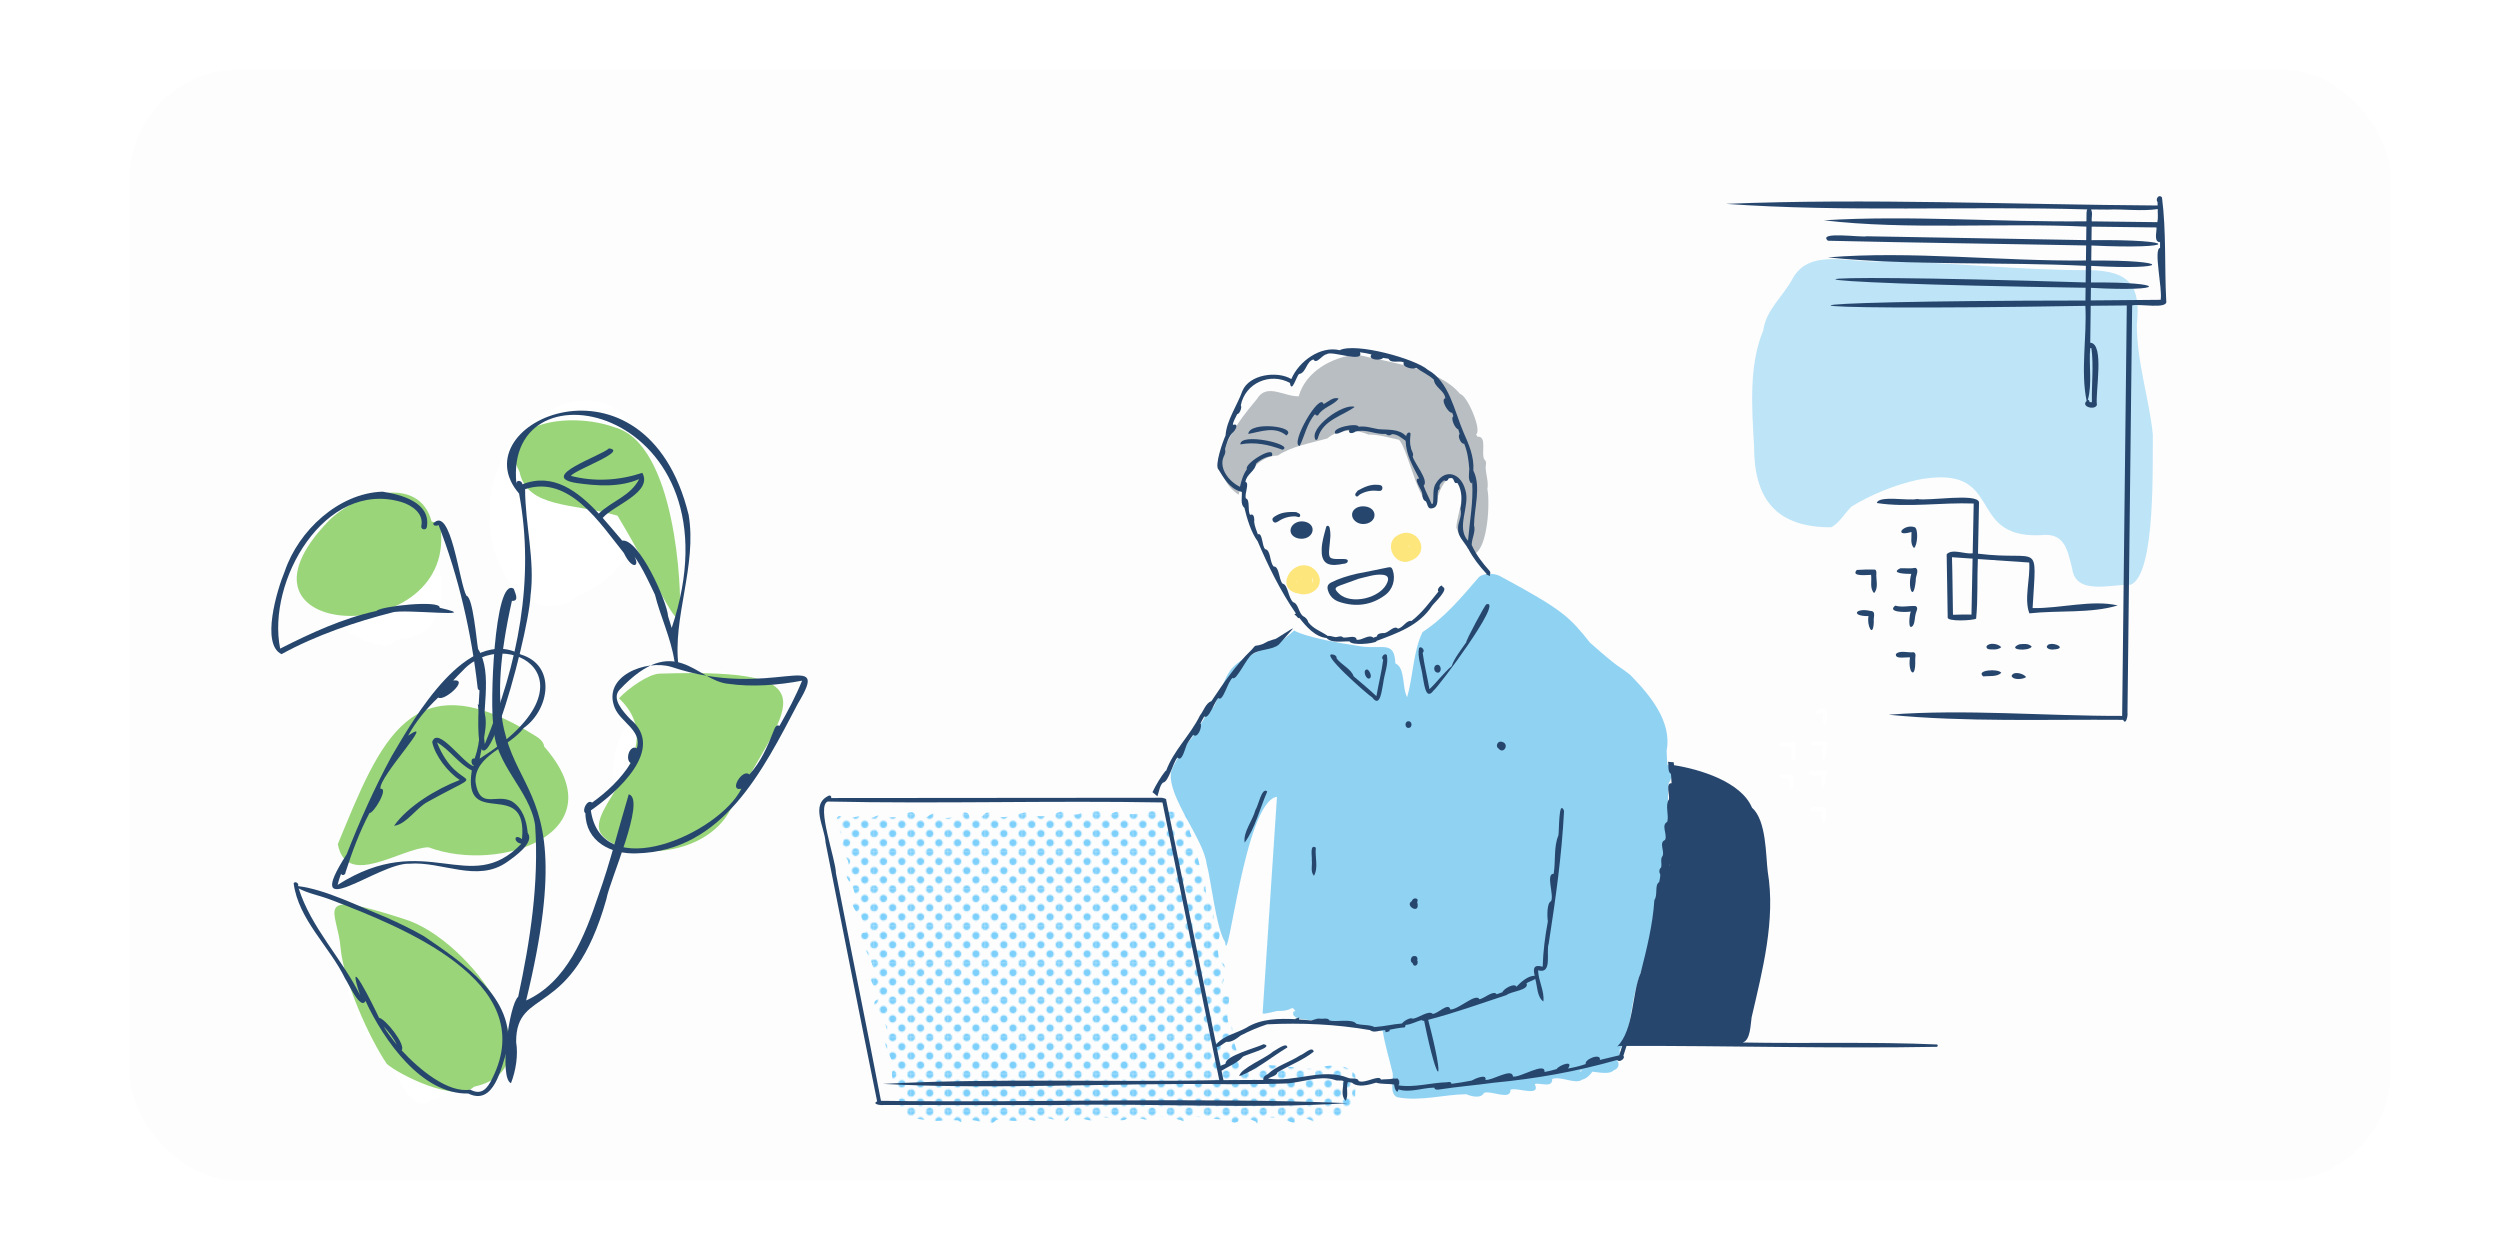 <?xml version="1.0" encoding="UTF-8"?>
<svg xmlns="http://www.w3.org/2000/svg" xmlns:xlink="http://www.w3.org/1999/xlink" viewBox="0 0 900 450">
  <defs>
    <style>
      .cls-1 {
        fill: #fff;
      }

      .cls-2 {
        fill: #26466d;
      }

      .cls-3 {
        fill: none;
      }

      .cls-4 {
        fill: #9ad579;
      }

      .cls-5 {
        fill: url(#_10_dpi_40_3);
      }

      .cls-6 {
        fill: #fde67c;
      }

      .cls-7, .cls-8 {
        fill: #90d2f2;
      }

      .cls-9 {
        fill: #7dd0fc;
      }

      .cls-10 {
        fill: #b9bec2;
      }

      .cls-8 {
        opacity: .59;
      }

      .cls-11 {
        fill: #fdfdfd;
      }
    </style>
    <pattern id="_10_dpi_40_3" data-name="10 dpi 40% 3" x="0" y="0" width="28.8" height="28.8" patternTransform="translate(-1966.41 2227.77) scale(.46)" patternUnits="userSpaceOnUse" viewBox="0 0 28.8 28.8">
      <g>
        <rect class="cls-3" width="28.8" height="28.8"/>
        <g>
          <path class="cls-9" d="M28.8,31.68c1.59,0,2.88-1.29,2.88-2.88s-1.29-2.88-2.88-2.88-2.88,1.29-2.88,2.88,1.29,2.88,2.88,2.88Z"/>
          <path class="cls-9" d="M14.4,31.68c1.59,0,2.88-1.29,2.88-2.88s-1.29-2.88-2.88-2.88-2.88,1.29-2.88,2.88,1.29,2.88,2.88,2.88Z"/>
          <path class="cls-9" d="M28.8,17.28c1.59,0,2.88-1.29,2.88-2.88s-1.29-2.88-2.88-2.88-2.88,1.29-2.88,2.88,1.29,2.88,2.88,2.88Z"/>
          <path class="cls-9" d="M14.4,17.28c1.59,0,2.88-1.29,2.88-2.88s-1.29-2.88-2.88-2.88-2.88,1.29-2.88,2.88,1.29,2.88,2.88,2.88Z"/>
          <path class="cls-9" d="M7.2,24.48c1.59,0,2.88-1.29,2.88-2.88s-1.29-2.88-2.88-2.88-2.88,1.29-2.88,2.88,1.29,2.88,2.88,2.88Z"/>
          <path class="cls-9" d="M21.6,24.48c1.59,0,2.88-1.29,2.88-2.88s-1.29-2.88-2.88-2.88-2.88,1.29-2.88,2.88,1.29,2.88,2.88,2.88Z"/>
          <path class="cls-9" d="M7.2,10.08c1.59,0,2.88-1.29,2.88-2.88s-1.29-2.88-2.88-2.88-2.88,1.29-2.88,2.88,1.29,2.88,2.88,2.88Z"/>
          <path class="cls-9" d="M21.6,10.08c1.59,0,2.88-1.29,2.88-2.88s-1.29-2.88-2.88-2.88-2.88,1.29-2.88,2.88,1.29,2.88,2.88,2.88Z"/>
        </g>
        <g>
          <path class="cls-9" d="M0,31.68c1.59,0,2.88-1.29,2.88-2.88S1.59,25.92,0,25.92s-2.88,1.29-2.88,2.88S-1.59,31.68,0,31.68Z"/>
          <path class="cls-9" d="M0,17.28c1.59,0,2.88-1.29,2.88-2.88S1.59,11.52,0,11.52s-2.88,1.29-2.88,2.88S-1.59,17.28,0,17.28Z"/>
        </g>
        <g>
          <path class="cls-9" d="M28.8,2.88c1.59,0,2.88-1.29,2.88-2.88s-1.29-2.88-2.88-2.88-2.88,1.29-2.88,2.88,1.29,2.88,2.88,2.88Z"/>
          <path class="cls-9" d="M14.4,2.88c1.59,0,2.88-1.29,2.88-2.88s-1.29-2.88-2.88-2.88-2.88,1.29-2.88,2.88,1.29,2.88,2.88,2.88Z"/>
        </g>
        <path class="cls-9" d="M0,2.88c1.59,0,2.88-1.29,2.88-2.88S1.59-2.88,0-2.88-2.88-1.59-2.88,0-1.59,2.88,0,2.88Z"/>
      </g>
    </pattern>
  </defs>
  <g id="_レイヤー_2" data-name="レイヤー 2">
    <rect class="cls-11" x="46.66" y="25.04" width="813.95" height="400" rx="39.36" ry="39.36"/>
  </g>
  <g id="_レイヤー_1" data-name="レイヤー 1">
    <path class="cls-2" d="M488.49,206.52c3.27-.65,7.26-1.4,11.24-2.26,1.06-.23,1.38.14,1.68,1.06,1.05,3.21.06,6.86-2.85,8.98-4.99,3.64-10.54,4.31-16.36,2.4-2.04-.67-3.57-2.08-4.17-4.28-.34-1.24-.04-2.1,1.19-2.73,2.73-1.39,5.6-2.3,9.27-3.17ZM489.29,208.29c-1.9.68-4.31,1.52-6.7,2.42-2.23.84-2.3,1.3-.57,2.98,4.35,4.23,15.32,1.61,17.46-4.14.72-1.92-.33-2.52-1.9-2.65-2.68-.23-5.2.7-8.29,1.4Z"/>
    <path class="cls-2" d="M482.21,203.22c-4.67.74-6.57-.95-6.41-5.54.09-2.57.83-5.01,1.49-7.47.1-.37.15-.9.6-.93.56-.03.76.53.83.97.14.86.27,1.74.23,2.6-.07,1.51-.28,3.01-.41,4.51-.33,3.58.03,3.94,3.72,3.89,1.09-.01,3.02-.18,2.96.69-.09,1.22-1.99.96-3,1.28Z"/>
    <path class="cls-2" d="M490.67,182.27c2.38,0,4.09,1.25,4.16,3.05.07,1.88-1.78,3.36-4.16,3.33-2.15-.03-3.95-1.58-3.93-3.38.02-1.71,1.7-2.99,3.93-3Z"/>
    <path class="cls-2" d="M468.37,193.95c-2.3-.09-3.91-1.43-3.78-3.15.13-1.77,2.05-3.18,4.2-3.11,2.27.08,3.87,1.44,3.75,3.18-.13,1.82-1.96,3.17-4.17,3.08Z"/>
    <path class="cls-1" d="M779.85,108.35c-.66-12.37.04-24.98-1.53-37.24-1.08-1.41-2.49.53-1.6,1.66.02.4.02.81.03,1.21-51.44-.32-104.39-2.67-155.43-.59,42.68,3.06,86.94.74,130.14,2-.08.09-.15.18-.19.29t0,0c-.24,1.3-.07,2.66-.15,3.99-31.38.37-63.53-2.26-94.55-.36h0c30.03,3.56,63.41.82,94.52,2.28-.02,1.62-.04,3.24-.06,4.86-26.33-.46-52.67-.93-79-1.39-1.88.51-17.9-1.89-13.98,1.61,30.97.73,61.97,1.09,92.96,1.7-.02,1.8-.04,3.61-.07,5.41-30.59.33-63.35-3.58-92.93-1.11,6.53.65,13.13,1.08,19.75,1.39-10.65,1.02-26.06-5.03-32.32,6.05-3.36,6.47-9.67,11.29-10.69,18.88-5.24,12.48-4.1,27.92-3.31,41.47-.05,19.22,7.89,29.39,27.73,29.39,2.95-1.44,4.95-5.19,7.35-7.47,7.14-4.37,15.52-7.77,23.75-9.62,32-6.11,16.82,20.93,44.06,19.94,8.87-1.13,9.82,4.88,11.62,11.92,1.03,8.79,11.43,6.44,18.54,5.97-.18,15.71-.37,31.42-.53,47.12-27.7.07-56.53-2.55-83.83-.45.01,0,.03.02.03.03-.01,0-.02.02-.03.02,27.3,2.68,56.54,1.6,84.18,1.82,1.01,2.15,1.78-1.59,1.57-2.59.13-11.36.26-22.73.39-34.1.05-3.98.09-7.95.14-11.93.21,0,.41,0,.61,0,9.17-3.8,7.79-44.04,7.99-54.19-1.38-13.25-5.77-26.01-5.74-39.47.28-2.66.36-5,.21-7.06,3.84.07,10.96,1.12,10.37-1.45ZM750.89,97.25c-19.27-.01-38.47-1.74-57.72-2.7,19.24.42,38.65.2,57.74,1.13,0,.52-.01,1.05-.02,1.57ZM758.76,75.45c5.95-.25,12.24.69,18.03-.19-.05,1.56.2,3.2-.14,4.72-7.87-.11-15.75-.19-23.62-.29-.16-1.38.44-3.07-.27-4.29,2,.02,4,.03,6,.05ZM777.85,107.93c-.32,0-.65,0-.97,0-2.53.02-5.07.05-7.6.07-.24-1.54-.66-2.87-1.24-4.05,7.85-.25,7.41-1.41-1.24-1.96-2.56-3.1-7.04-4.51-13.97-4.71,0-.52.01-1.04.02-1.56,29.38,1.62,29.15-2.16.02-1.92.02-1.81.05-3.62.07-5.42,32.19,1.49,32.01-2.29.02-1.92.02-1.62.04-3.25.06-4.87,7.78.1,15.56.19,23.34.29.14,1.49-1.09,5.28,1.28,5.3.01.68.02,1.37,0,2.06-2.47.42.96,14.8.21,18.69Z"/>
    <path class="cls-1" d="M690.11,179.64c-2.99.75-13.9-1.39-14.46,1.45,10.93,1.73,23.44-.27,34.87.18-.12,5.98-.24,11.95-.36,17.93-2.85.38-7.34-1.81-9.37.33.14,7.53.26,15.1.37,22.64-.5,1.77,9.43,1.19,10.24.54.68-7.03.31-14.34.62-21.46,6.16.41,12.32.86,18.49,1.26.43,5.83-1.94,13.16.06,18.3,10.34-1.16,22.13.1,31.8-2.85-9.22-2.17-20.71,1.15-30.64.95,1.4-24.94,3.06-16.76-19.66-19.59.11-6.19.28-12.37.37-18.56-.82-3.37-18.17-.31-22.33-1.13ZM710.03,205.95c-.11,5.1-.21,10.21-.3,15.31-2.22-.09-4.44,0-6.66.06-.14-6.91-.14-13.82-.36-20.72,2.47.17,4.95.33,7.42.51-.03,1.61-.06,3.22-.1,4.83Z"/>
    <path class="cls-1" d="M656.96,261.13c.99-.72,1.27-5.24.26-5.89-3.09-1.15-6.38,2.92-.96,1.33.07,1.5-.45,3.36.71,4.56Z"/>
    <path class="cls-1" d="M645.96,267.23c-1.65-.07-3.51-.01-5.18.09-1.8,1.99,2.97,1.39,4.04,1.39.25,1.68-.46,3.8.85,5.15,1.34-1.46.51-3.76.64-5.57.02-.33.01-.87-.35-1.07Z"/>
    <path class="cls-1" d="M644.65,278.93c-4.24-.99-5.75,1.51-.55,1.46-.6,2.48,1.29,6.58,1.48,1.62-.22-1.04.78-3.08-.93-3.08Z"/>
    <path class="cls-1" d="M657.4,266.74c-1.38.26-2.86.07-4.29.11-3.17,1.52,1.97,1.61,3.1,1.59-1.15,3.6.62,8.55,1.28,1.76-.16-.99,1.11-2.83-.08-3.46Z"/>
    <path class="cls-1" d="M657.43,277.55c-1.95-.13-3.81.45-5.78-.12-2.44,1.91,2.99,1.93,4.41,1.67-.37.78-.93,5.81.63,3.97.6-1.02.45-2.27.77-3.38.14-.69.86-1.66-.03-2.13Z"/>
    <path class="cls-1" d="M656.86,290.61c-1.54.23-3.92-.67-5.02.52-.31,1.58,2.92.8,3.99.95-.68,4.33,1.69,6.59,1.48.74-.09-.72.45-1.87-.45-2.21Z"/>
    <path class="cls-10" d="M535.45,176.11c.45-2.56-.37-4.85-.61-7.35-.1-1.1.62-2.58-.48-3.34-1.3-2.29,1.15-8.39-2.48-8.23-.19-.26-.37-.54-.47-.85,2.17-1.37-3.18-14.02-5.77-14.51-7.72-9.34-25.73-11.39-37.21-14.2-8.77.83-18.39,6.05-20.89,15.04-5.11.18-11.56-4.93-15.03.95-7.6,9.09-20.19,24.96-6.65,34.48,1.95-6.24,6.91-14,14.12-14.11,5.28-3.44,11.83-4.45,17.86-6.14,3.7-3.38,10.35-3.4,14.72-1.41,3.82-.06,7.3,1.09,11.04,1.87,3.46,3.15,7.84,27.84,13.33,22.84,1.01-3.72,2.43-8.52,6.41-10.04h-.03c6.27,3.72,1.16,13.07.97,18.85,1.18,3.07,3.61,7.93,6.75,9.31,4.53-2.4,5.43-18.26,4.43-23.16Z"/>
    <path class="cls-7" d="M600.46,275.42s-.1,0-.15,0h0s0,0,0,0c-.21-1.66-.24-3.42-.33-5.15,2.04-10.6-6.19-20.29-13.21-27.41-4.75-3.7-3.53-1.92-14.32-11.45,0,0,0,0,0,0,0,0,0,0,0,0-7.42-9.2-9.21-11.51-32.55-24.07-2.09-1.12-6.13-.97-7.52.46-6.15,7.16-12.28,14.51-20.26,19.75-3.35,6.73-3.36,15.87-5.54,23.43,0,0,0,0,0,0,0,0,0,0,0,0-1.89-3.32-.59-10.65-4.26-12.18-.31-8.39-4.55-4.91-12.68-6.14-20.77-3.14-23.72-5.71-23.72-5.71-6.09,5.39-5.19,3.65-14.17,8.14-9.93,4.97-9.34,6.26-14.47,18.74-.74,1.79-4.4,2.74-3.59,4.1.13,1.15-4.52,6.37-4.45,7.52-1.98,1.87-7.15,9.96-7.69,12.65-1.27,8.73,11.75,23.97,12.82,32.83,1.61,5.74,3.43,23.36,6.67,28.21,1,11.04,7.04-50.67,18.67-52.3,0,0-5.17,77.95-5.17,77.95.52.55,4.72-.88,5.47-.85,5.75.16,4.62-2.39,6.32,0,.11.16-.38.09-.57.15,0,0,0,0,0,0,0,0,0,0,0,0-1.85,3.58,7.97,2.98,10.19,3.58,7.31.96,14.5,2.84,21.85,3.45.77,5.21,2.41,10.19,3.58,15.31.3,2.54-1.27,7.21,1.57,8.55,8.3,1.64,16.63-.97,24.95-1.06,1.72.8,5.35,1.66,6.35-.5,0,0,0,0,0,0h0c2.59-.96,9.72,2.93,9.52-1.11,2.28-1.02,11.09,2.81,8.75-2.06,1.94-.61,6.46,1.66,6.27-1.85,3.37-1.06,8.48,2.13,10.81.25,1.55-.32,2.74-1.63,3.67-2.84,0,0,0,0,0,0,0,0,0,0,0,0,1.93.1,6.15,1.26,7.78-.6,1.42-.3,2.17-2.11,1.2-3.24.33-1.23,1.18-2.58.77-3.86,4.1-6.5,3.9-14.79,5.89-22.11,4.19-15.43,11.93-31.35,10.82-47.46.36-2.25,1.13-4.94-.06-7.03.34-2.09,3.63-10.68.78-11.24.03-2.8,0-5.62.31-8.41,1.08-1.34,2.53-6.47-.3-6.47ZM568.85,385.74c-.06,0-.11,0-.17-.02,0,0,0,0,0,0,0,0,0,0,0,0,.06,0,.11,0,.16.01-.01,0-.19-.02-.2-.01.05-.08.11-.17.15-.26.29-.05.59-.09.89-.13,0,0,0,0,0,0,0,0,0,0,0,0-.25.21-.51.42-.83.42Z"/>
    <path class="cls-8" d="M775.01,156.33c-1.38-13.25-5.77-26.01-5.74-39.47,1.49-14.09-2.67-19.36-17.11-19.6-24.67.08-49.23-2.78-73.91-3.27-10.67,1.25-26.44-5.15-32.79,6.1-3.36,6.47-9.67,11.29-10.69,18.88-5.24,12.48-4.1,27.92-3.31,41.47-.05,19.22,7.89,29.39,27.73,29.39,2.95-1.44,4.95-5.19,7.35-7.47,7.14-4.37,15.52-7.77,23.75-9.62,32-6.11,16.82,20.93,44.06,19.94,8.87-1.13,9.82,4.88,11.62,11.92,1.17,9.9,14.22,5.66,21.06,5.9,9.17-3.8,7.79-44.04,7.99-54.19Z"/>
    <path class="cls-6" d="M467.61,213.72c3.27.94,7.1-1.05,7.47-4.02.36-1.83-.67-4.11-3.04-5.56-7.04-3.46-13.62,8.13-4.43,9.58ZM472.67,209.09c0,.28-.06.56-.23.82.14-.75.03-1.54-.29-2.24.29.42.52.92.52,1.42ZM466.59,209.05c.06.13.15.26.24.37-.24.08-.28-.19-.24-.37Z"/>
    <path class="cls-6" d="M502,193.53c-3.09,3.36-.09,9.21,4.4,8.74,10.53-2.38,3.23-15.02-4.4-8.74ZM507.24,196.83s0,0,0,0c0,0,0,0,0,0-.07-.1-.15-.19-.24-.27.07-.02.14-.03.21-.04,0,0,.12,0,.16,0-.02.11-.07.21-.12.31Z"/>
    <path class="cls-5" d="M488.37,389.55c0-.59-.13-1.09-.52-1.42.34-.88-.1-2.03-1.19-2.11-1.03-3.06-10.85-2.84-13.11-1.19-8.88-.15-18.74-2.96-27.23-.23-.15-.74-.35-1.48-.49-2.15-.04-.23-.07-.46-.11-.69.19-3.01-1.74-6.15-2.06-9.28-.05-1.42.29-3.38-1.25-4.1-1.95-3.32,2.43-12-1.82-11.87-.13-.91-.25-1.83-.35-2.75.72-2.06,1.94-7.42-1.33-7.58-.28-2.19-.57-4.4-.6-6.61.7-1.45,1.66-5.3-1.14-5.32-.23-2.04-.34-4.08-.24-6.14,1.19-1.37.59-4.62-1.84-3.48-1.64-2.92-.64-9.45-2.67-10.93-1.24-4.49-1.92-9.2-3.81-13.47-1.04-2.2,0-8.42-3.5-7.79-2.66-.73-5.66.09-8.41-.12-1.62-1.02-4.75-.68-6.16.61-1.56.11-3.13.14-4.69.13-.58-1.83-4.86-.97-5.86.07-1.23.06-2.41.07-3.65.03-.35-3.96-7.77,1.03-10.93-.06-1.18-1.63-5.04-1.2-5.91.57-2.5.22-4.72.22-7.28.06-.03-4.55-7.02,1.99-14.21.05-.33-2.22-3.56-1.6-4.22.08-1.58.43-3.24.56-4.87.48.25-2.94-4.05-2.06-5.1-.27-1.41.3-2.83.45-4.27.4,0,0,.02,0,.03,0-.21-.01-.43-.02-.64-.04-.09-2.65-3.85-1.79-5.02-.37-1.45.27-2.93.44-4.41.49.73-2.02-1.8-2.95-3.32-1.44-1.74,1.26-4.2,1.01-6.27,1.13-.97-3.57-5.3.9-7.86.41-1.22-1.79-4.33-.27-6.13-.22-1.05-.95-2.09-1.03-2.8-.66-4.59-.67.65,6.94.43,9.27-1.08,2.07.57,4.98,1.69,6.78.24,1.13.41,2.07.66,3.35-2.51.99-.56,4.17.8,5.16.49,1.49.91,3.01,1.28,4.53-2.9,1.16.14,6.08,1.76,6.53.82,2.06,1.51,4.18,2.01,6.34-5.41-.6,2.98,10.07,2.62,13.54-4.03.68,2.1,7.61,1.93,10.42-3.58.7-.28,6.07,1.56,7.19.72,1.65,1.35,3.34,1.92,5.04-4.52-.2,2.21,10.37,2.21,13.06-2.76,1.22,1.63,7.69,1.42,10.29.57,2.22.4,6.08,3.07,6.77,4.41.77,9.36,2.07,13.74,1.2,1.61.04,2.95,0,4.65.1,1.07.86,3.08,1.46,3.85-.07,3.02-.5,7.99,2.7,9.89-.09,2.5-.76,8.06,1.65,9.14-.71,2.05-.28,5.89,2.69,6.55-.38,2.59-.29,10.12,3.62,10.59.05,2.73-.74,11.36,3.53,11.38.1,2.43-.43,9.24,2.78,9.69-.3,2.6-.69,10.49,3.69,10.2-.25,3.83.47,7.88.81,11.33,2.6,1.32.46,2.65-1,1.97-2.19,1.72.02,3.44.09,5.16.23,2.54.91,5.41.26,7.99,1.14,1.41,1.12,3.96.87,3.23-1.42,2.12.32,4.27.73,6.2,1.71.95,2.2,4.42.4,2.82-1.62,2.84.13,5.68.35,8.42,1.16,1.59.86,4.44,1.76,3.85-1.17,2.23.12,4.18.73,6.11,1.78,1.88.84,3.62-1.24,2.16-2.64,3.61-.3,10.72,3.25,11.03-2.49,2.24-1.48.88-6.37,1.94-9.25Z"/>
    <path class="cls-2" d="M458.29,378.56c-2.75,2.48-11.61,5.96-12.18,8.86,6.2-2.22,11.76-7.01,17.34-10.34-.13-2.15-4.22,1.07-5.16,1.49Z"/>
    <path class="cls-2" d="M416.65,286.69c.61-1.6.81-3.84,2.01-4.95,2.09-.18,3.55-7.14,5.22-9.04,1.53,1.78,2.6-2.76,3.03-3.74.46-1.63,1.74-3.02,2.67-4.46,1.54,1.66,3.38-3.03,2.6-4.07.41-.87.86-1.72,1.37-2.55,1.56,1.42,3.74-5.5,5.05-6.59,1.69,1.67,3.36-6.08,5.17-7.26,1.17,1.43,5.2-7.56,7.02-8.47,2.44-1.96,7.26-1.46,9.6-3.53,0,0,5.06-5.71,5.07-5.71.06-.55-6.73,4.33-6.67,3.78,0,0-2.31.77-2.31.77,0,0-1.86.96-1.86.96-3.37,1.27-1.97-.37-4.15,2.21-5.59,5.35-10.03,11.9-14.38,18.4-2.01.62-2.8,3.52-4.09,5.1-3.54,7.27-9.43,12.4-12.27,20.1-.03-.08-.05-.15-.08-.23-1.89,2.4-3.42,5.02-4.76,7.77.61.47,1.2.98,1.76,1.5Z"/>
    <path class="cls-2" d="M539.54,269.53c1.79,2.2,4.15-1.91.94-2.53-1.44-.26-2.24,1.78-.94,2.53Z"/>
    <path class="cls-2" d="M510.18,324.74c.83-1.66-1.64-1.71-1.88-.38-2.94,1.65,3.27,5.28,1.88.38Z"/>
    <path class="cls-2" d="M509.19,344.2c-1.24-.3-1.84,2.1-.67,2.48.46,1.97,2.49.62,1.66-1.03.35-.65-.19-1.66-.98-1.45Z"/>
    <path class="cls-2" d="M456.21,284.95c-1.95-1.87-3.25,5.28-4.23,6.58-.99,3.83-4.52,7.99-3.9,11.8,3.78-5.11,5.53-12.46,8.13-18.38Z"/>
    <path class="cls-2" d="M473.71,305.17c-2.31-1.56-1.3,3.28-1.46,4.49.23,1.84-.58,4.12.76,5.62,1.71-2.85.31-6.87.69-10.1Z"/>
    <path class="cls-2" d="M480.26,235.75c-6.54-1.98,12.45,14.68,13.76,15.33,2.97,4.09,3.46-3.17,3.94-5.17.38-3.29,1.97-6.81,1.31-10.08-.88-1.03-2.39,1-1.32,1.65-.55,4.37-1.7,8.78-2.44,13.14-2.58-2.41-5.41-4.79-8.23-7.17-.78-2.62-4.5-4.14-6.15-6.51.21-.57-.39-1.02-.87-1.2Z"/>
    <path class="cls-2" d="M535.09,217.54c6.54-1.98-17.7,30.39-19,31.03-2.97,4.09-3.46-3.17-3.94-5.17-.38-3.29-1.97-6.81-1.31-10.08.88-1.03,2.39,1,1.32,1.65.55,4.37,1.7,8.78,2.44,13.14,2.58-2.41,5.2-5.95,8.02-8.32.78-2.62,3.58-6.19,5.23-8.56-.21-.57,6.76-13.52,7.24-13.7Z"/>
    <path class="cls-2" d="M517.42,242.13c1.48.29,1.63-2.24.44-2.75-1.78-.48-2.15,2.39-.44,2.75Z"/>
    <path class="cls-2" d="M492.73,244.31c1.55-.21.42-2.72-.38-3.26-1.91-.34-.88,3.22.38,3.26Z"/>
    <path class="cls-2" d="M507.04,262.05c1.54,0,1.45-2.56-.13-2.39-1.3.11-1.2,2.47.13,2.39Z"/>
    <path class="cls-2" d="M474.52,149.48c1.7-2.92,5.51-3.46,7.4-5.99-1.92-.76-3.8,1.15-5.41,2.01-1.35-4.64-12.31,14.48-8.63,15.05,1.75-3.45,2.61-8.17,5.54-11.48.12.45.71.67,1.11.41Z"/>
    <path class="cls-2" d="M473.62,158.36c.54.17.86-.51.91-.97,1.83-6.21,8.72-7.65,13.17-10.9-4.04-1.5-16.77,7.62-14.09,11.87Z"/>
    <path class="cls-2" d="M463.08,156.77c4.43-3.23-13.32-5.29-13.7-.55,4.48-.82,9.59-2.91,13.7.55Z"/>
    <path class="cls-2" d="M446.53,159.98c5.2-.99,10.17.08,15.16,1.93,4.69-1.82-15.31-6.4-15.16-1.93Z"/>
    <path class="cls-2" d="M438.63,168.97c1.94,3.16,3.97,6.74,7.72,7.91l-.03-.02c.24.12.48.2.73.25.17,1.75-.63,4.51.92,5.67.97,4.03,2.43,8.89,4.8,12.11,3.81,8.98,8.22,17.91,13.77,25.98-.19.09-.39.18-.58.28.54.38,1,.87,1.41,1.4.12-.05.24-.1.36-.15,2.48,3.13,5.65,6.85,9.82,7.28,1.82,1.96,5.7,1.11,8.28,1.22.69,1.54,8.55.88,9.79-.03-.08-.02-.17-.04-.25-.06,7.61-2.89,15.46-5.49,20.2-12.74.83-1.15,6.28-6.09,3.74-6.79-.04-1.44-2.36.86-1.46,1.65-3.02,3.69-5.9,7.72-9.71,10.61-1.83-.36-2.96,2.39-4.88,2.78-1.31-1.36-3.32,1.37-4.88,1.59-.88-.07-2.62.06-2.7,1.2-.42.16-.83.32-1.24.47-1.75-1.44-4.03,1.08-6.06.71-.22-1.93-3.5-.48-4.88-.81-.64-.76-1.75-.18-2.58-.11-.9-.04-1.98-.59-2.9-.42-2.57-1.79-5.18-2.49-7.07-4.99-.12-.84-1.02-1.81-1.79-2.12,0,0,0,0,0,0-1.76-1.24-1.61-4.44-3.63-5.06-1.82-1.6-1.84-6.34-3.8-6.67-1.4-1.41-1.11-6.26-3.21-6.18-1.51-1.55-.97-5.93-3.05-6.23-1.24-1.15-.9-6.11-2.65-5.35-.49-1.39-1.15-2.92-1.31-4.39.11-.95.05-3.34-1.46-2.59-1.02-1.55.09-5.41-1.53-5.95-.61-1.59,1.43-5.62-.16-5.91.31-2.83,3.56-3.86,3.81-6.6,1.6-1.51,3.55-2.45,5.71-2.76,1.46-4.35-10.17,2.81-8.99,4.72-1.55,2.28-2.02,4.4-2.5,6.38-3.76-1.76-7.7-6.51-5.88-10.81.41-.73.83-1.88.48-2.7.57-2,1.2-4.21,2.58-5.81,1.04-.69,2.77-3.73.27-2.97,0-1.13,1.07-2.75,1.56-3.9.88.05,1.83-2.55,1.29-3.14,1.57-8.07,10.6-11.94,17.69-8.07.59,4,2.34-2.37,3.25-3.2,2.61-.32,2.55-4.54,5.22-5.25,1.11,1.98,3.18-1.82,4.8-1.87,1.53-1.5,13.55,3.34,11.93-.71,1.41.18,2.75.4,4.17.78-1.58,1.98,3.39,2.4,4.14,1.24.67.09,1.34.2,2.01.31.84,1.94,4.09.4,5.49,1.36-.91,1.61,3.48,2.73,4.37,1.87,2.03,1.45,4.58,2.58,6.42,4.28.31,2.88,3.75,3.81,4.16,6.71-1.99.36,1.17,5.63,2.44,5.2.17.41.3.83.44,1.25-1.14.74.62,4.56,1.74,4.72.19.57.37,1.15.53,1.73-.96.55.55,3.87,1.6,3.44,1.2,2.91,1.63,5.97,1.85,9.13-.04,1.66-.57,3.89.71,5.23.14-.13.24-.29.34-.45.44,7.05-.89,13.94-1.51,21.05-4.45-4.93.92-12.5-.98-18.34-1.47-5.74-6.98-8-10.5-2.44-1.41,1.89-.76,5.06-1.15,7.4-.14.1-.32.08-.47.12-.89-2.24-2.12-4.28-2.87-6.58,2.06-1.83-3.51-8.26-3.94-10.51.58-1.05-.65-2.18-.65-3.31-.52-1.58-.24-3.36-.11-4.95-.62-.98-1.55.2-1.6.96-2.61-2.78-6.6-2.18-10.04-2.53-2.31-.4-4.63-1.22-7.03-.87-.46-1.56-10.21.37-8.37,2.51,1.56.19,3.14-1.57,5.01-1.38-.64,1.55,1.38,1.33,2.14.62,3.95-1.07,7.1,1.14,11.04.84.44.62,1.63.7,2.1.08,2.02-.03,3.44,1.36,4.97,2.41.16,5.15,2.64,9.22,4.89,13.6-2.55-.3,1.13,4.19,1.11,5.59-.06.86.33,2.38,1.3,2.57.54.83.62,2.86,1.97,2.57,3.2-.28,1.8-4.31,2.44-6.58.56-.22.63-.92.48-1.43.13-.93.97-1.61,1.71-2.13.49.55,1.46.12,1.49-.59,2.74-1.04,1.35,2.15,3.24,1.55,1.73,2.7,1.69,6.36,1.1,9.43.78,2.56-1.11,4.83-.84,7.2-.14,2.83,2.53,4.7,3.6,7.11.02,0,.04-.02.06-.02,1.76,3.38,4.04,6.27,6.62,9.04-.05.04-.11.08-.16.14.43.25.93.35,1.31.67.08-.26.07-.49-.05-.68.45-.34.18-.99-.17-1.35,0,0,0,0,0,0-2.49-2.79-4.73-5.69-6.32-9.2.02-2.47,1.51-4.71.84-7.11.08-6.3,2.64-14.01-.25-19.68.36-4.98-1.64-9.5-3.6-13.9-3.22-7.56-5.14-18.19-12.71-22.31-4.4-4-26.06-9.98-31.81-7.12-6.84-1.64-14.64,3.9-17.4,10.38-5.18-3.04-15.08-1.66-17.59,4.23-1.86,5.25-5.75,10.66-6.09,16.09-1.01,2.21-3.95,10.61-2.6,12.22Z"/>
    <path class="cls-2" d="M631.79,192.55s-.01,0-.02-.01c0,0,.01,0,.02.01Z"/>
    <path class="cls-2" d="M779.85,108.35c-.66-12.37.04-24.98-1.53-37.24-1.08-1.41-2.49.53-1.6,1.66.02.4.02.81.03,1.21-51.44-.32-104.39-2.67-155.43-.59,42.68,3.06,86.94.74,130.14,2-.08.09-.15.18-.19.29t0,0c-.24,1.3-.07,2.66-.15,3.99-31.38.37-63.53-2.26-94.55-.36h0c30.03,3.56,63.41.82,94.52,2.28-.02,1.62-.04,3.24-.06,4.86-26.33-.46-52.67-.93-79-1.39-1.88.51-17.9-1.89-13.98,1.61,30.97.73,61.97,1.09,92.96,1.7-.02,1.8-.04,3.61-.07,5.41-30.59.33-63.35-3.58-92.93-1.11,30.4,3.02,62.08,1.53,92.9,3.03-.03,2-.05,3.99-.07,5.98-120.51-3.78-119.71.13-.02,1.92-.02,1.53-.04,3.06-.06,4.59-122.63.1-121.99,3.97-.02,1.92.58,11.24-1.78,23.41.45,34.23-2.2,2.05,2.97,3.49,3.7,1.45-.64-4.41,2.86-22.18-2.4-22.4.06-4.43.11-8.87.17-13.3,4.33-.04,8.66-.08,12.99-.12-.52,49.25-1.15,98.51-1.67,147.76-27.7.07-56.53-2.55-83.83-.45.01,0,.03.02.03.03-.01,0-.02.02-.03.02,27.3,2.68,56.54,1.6,84.18,1.82,1.01,2.15,1.78-1.59,1.57-2.59.13-11.36.26-22.73.39-34.1.43-37.5.86-75,1.29-112.51,2.33-.7,13.01,1.53,12.28-1.59ZM752.91,125.32c.86,6.39.02,13.02.18,19.48-.28-.02-.56-.04-.85-.04-.04-.39-.25-.92-.62-.77,1.63-5.87.31-12.53.85-18.66.16,0,.32,0,.45-.01ZM758.76,75.45c5.95-.25,12.24.69,18.03-.19-.05,1.56.2,3.2-.14,4.72-7.87-.11-15.75-.19-23.62-.29-.16-1.38.44-3.07-.27-4.29,2,.02,4,.03,6,.05ZM776.87,107.94c-8.07.07-16.13.14-24.2.21.02-1.51.04-3.02.06-4.53,27.95,1.56,27.76-2.2.02-1.92.02-1.99.05-3.99.08-5.98,29.38,1.62,29.15-2.16.02-1.92.02-1.81.05-3.62.07-5.42,32.19,1.49,32.01-2.29.02-1.92.02-1.62.04-3.25.06-4.87,7.78.1,15.56.19,23.34.29.14,1.49-1.09,5.28,1.28,5.3.01.68.02,1.37,0,2.06-2.47.42.96,14.8.21,18.69-.32,0-.65,0-.97,0Z"/>
    <path class="cls-2" d="M712.45,180.77c-.82-3.37-18.17-.31-22.33-1.13-2.99.75-13.9-1.39-14.46,1.45,10.93,1.73,23.44-.27,34.87.18-.12,5.98-.24,11.95-.36,17.93-2.85.38-7.34-1.81-9.37.33.14,7.53.26,15.1.37,22.64-.5,1.77,9.43,1.19,10.24.54.68-7.03.31-14.34.62-21.46,6.16.41,12.32.86,18.49,1.26.43,5.83-1.94,13.16.06,18.3,10.34-1.16,22.13.1,31.8-2.85-9.22-2.17-20.71,1.15-30.64.95,1.4-24.94,3.06-16.76-19.66-19.59.11-6.19.28-12.37.37-18.56ZM710.03,205.95c-.11,5.1-.21,10.21-.3,15.31-2.22-.09-4.44,0-6.66.06-.14-6.91-.14-13.82-.36-20.72,2.47.17,4.95.33,7.42.51-.03,1.61-.06,3.22-.1,4.83Z"/>
    <path class="cls-2" d="M689.36,189.82c-3.93-1.46-8.11,3.71-1.22,1.69.09,1.91-.57,4.27.9,5.79,1.26-.92,1.62-6.66.32-7.48Z"/>
    <path class="cls-2" d="M675.04,205.06c-2.1-.09-4.47-.02-6.59.12-2.29,2.53,3.77,1.77,5.14,1.77.31,2.14-.58,4.83,1.08,6.55,1.71-1.86.65-4.79.82-7.08.03-.42.01-1.1-.45-1.36Z"/>
    <path class="cls-2" d="M673.38,219.94c-5.39-1.26-7.31,1.92-.7,1.86-.76,3.15,1.65,8.36,1.89,2.06-.28-1.32,1-3.92-1.19-3.91Z"/>
    <path class="cls-2" d="M689.59,204.43c-1.75.34-3.63.09-5.46.14-4.03,1.94,2.51,2.05,3.94,2.03-1.46,4.58.79,10.87,1.62,2.24-.2-1.26,1.41-3.6-.1-4.41Z"/>
    <path class="cls-2" d="M689.63,218.18c-2.48-.16-4.85.58-7.35-.15-3.1,2.43,3.8,2.46,5.6,2.12-.47.99-1.18,7.39.8,5.05.77-1.29.57-2.88.98-4.3.18-.88,1.1-2.12-.04-2.71Z"/>
    <path class="cls-2" d="M688.91,234.8c-1.96.29-4.99-.85-6.38.66-.39,2.01,3.71,1.02,5.07,1.21-.87,5.51,2.14,8.38,1.88.94-.11-.91.57-2.37-.57-2.81Z"/>
    <path class="cls-2" d="M717.24,233.79c1.14.07,2.31-.02,3.2-.81-1.05-1.27-4.33-1.8-5.3-.31-.12,1.15,1.16,1.14,2.1,1.13Z"/>
    <path class="cls-2" d="M726.96,231.95c-4.82,1.99,3.35,2.69,4.47.83-1.15-1.23-2.95-.97-4.47-.83Z"/>
    <path class="cls-2" d="M737.49,232.01c-1.77,1.22.61,2.03,1.79,1.8,4.89-.26.63-2.7-1.79-1.8Z"/>
    <path class="cls-2" d="M714,243.52c2.02-.28,4.84.26,6.46-1.29-.92-1.66-9.48-1.03-6.46,1.29Z"/>
    <path class="cls-2" d="M724.17,243.36c.56,1.55,4.05,1.24,5.21.41-.8-1.35-4.67-2.32-5.21-.41Z"/>
    <path class="cls-2" d="M697.31,376.01c-23.18-1.03-46.66-.27-69.93-.71,2.81-.84,2.79-6.4,3.21-9.1,3.9-16.85,8.69-35.08,5.8-52.39-.74-5.83-.43-18.44-5.67-23.05-3.89-9.29-18.68-13.81-28.06-15.29-.05-.36-.1-.71-.15-1.06-.68.03-1.35-.14-2.02-.17.33,1.32-.24,3.64,1.06,4.36.09,1.11.15,2.23.22,3.35-2.25-.07-.64,4.31-.94,5.79-1.5,2.2.07,5.54-.62,8.14-2.34,1.21.15,4.43-.79,6.51-2.3.96-.13,3.86-.87,5.73-.97,1.1-.18,2.83-.55,4.18-.75.56-.81,1.71-.3,2.46,0,.95-.19,1.87-.39,2.79-1.75,1-.41,4.62-1.74,6.48-.54,8.66-2.77,17.78-4.97,26.3-3.26,7.61-2.29,20.25-8.45,26.53.55-.45,1.17-.31,1.84-.31-.33,1.13-.71,2.24-1.08,3.37-2.33.49-4.62,1.17-6.95,1.66.47-2.69-5.75-.18-5.08,1.47-2.07.76-4.21,1.22-6.4,1.62,2.23-3.27-3.29-1.16-4.1.2-1.43.43-2.88.78-4.36,1.05.4-3.86-8.98,2.25-11.36,1.62-.26-3.34-7.7,1.68-9.9,1.2.6-2.4-4.07-.26-4.94.26-2.45.5-4.79.85-7.29,1.18-.09-.78-.97-.73-1.55-.57-5.89.16-11.83,2.02-17.5,1.13-.01-.09-.03-.19-.05-.28.1,0,.2,0,.29-.01-.02-.5-.02-.99,0-1.49-.07,0-.15,0-.22,0-.03-.38-.2-.59-.45-.69,0,0,0-.02,0-.03-.51.09-1.04.1-1.55.01,0,.02,0,.04.01.06-1.46.29-2.91.18-4.35.34-.66-1.93-5.79,1.61-8.04.53-.34-1.43-2.69-.59-3.82-1.15-9.09-3.71-19.2,1.75-28.8.27,1.05-.7,3.06-.94,3.39-2.25,4.25-2.56,9.25-4.38,13.05-7.45-.49-2.26-3.62,1.03-4.9,1.34-3.65,2.4-8.63,3.82-11.65,6.75-.79.36-1.85,1.1-1.58,2.08-4.79.03-9.58.05-14.37.08-.23-1.13-.46-2.26-.69-3.38,2.37-1.49,5.92-2.92,7.64-5.01.97-.85,11.89-3.58,7.5-4.54-2.64,1.3-13.93,4.22-13.69,6.99-.54.44-1.24.35-1.8.87-.47-2.28-.93-4.57-1.4-6.85,1.34-.11,2.35-1.31,3.52-1.9,1.68.35,3.8-1.2,5.12-2.25,3.05-1.6,6.26-2.94,9.49-4.02,12.34-.6,24.82-.05,37.07,2.08,1.41,1.24,3.74-.12,5.5.04.06.25.07.5.09.75.52-.09,1-.26,1.49-.43-.02-.16-.05-.33-.07-.49,1.87-.37,3.68-.71,5.59-.87.06-.29.13-.59.22-.87,1.95-.11,3.88-1.26,5.74-1.75.23.27.59.3.93.27,4.97,24.77,7.91,24.08,1.44-.35,9.42-2.43,18.8-5.81,28.21-8.91,1.52-1.36,8.35-1.7,7.2-4.25.97-.67,2.21-.91,3.14-1.57.79,2.62.61,6.49,2.93,8.13.47-3.72-1.8-7.36-1.9-11.23,5.3,1.55,2.76-6.62,3.83-9.66,2.47-15.95,4.69-31.68,5.52-47.76-2.02-4.61-1.72,7.84-2.05,8.91-1.71,3.91-.95,9.36-1.69,13.77-2.97-.11.24,7.7-.94,9.87-1.58.59-1.41,5.72-1.15,7.24-1.03,5.47-1.7,10.8-1.87,16.35-3.11-.88-3.58.44-2.86,3.25-2.47-.03-5.01,2.31-6.6,3.95-.65-1.58-4.78.87-5.01,1.96-.69.27-1.38.51-2.09.75-1.08-1.68-4.68,1.67-6.2,1.78-1.34-2.37-7.43,3.72-10.48,3.72-.67-2.82-4.56,1.63-6.35,1.56-1.41-1.48-5.19,1.59-7.21,1.75-.73-.63-3.14.74-3.85,1.71-3.7.3-5.8.97-9.86,1.29-1.87-.94-4.41-.56-6.58-1.2-1.54-1.95-7.18-.51-9.63-1.16-.63-1.14-2.32-.49-3.41-.66-1.6-.26-2.48.91-3.97.57,0,0,0,0,0,0-1.18-.07-2.39-.17-3.61-.28.06-.23.09-.47.09-.71-.46.12-.9.35-1.39.35.02.08.05.16.08.24-5.9-.26-12.53-.21-17.73,3.08-3.56,2.02-8.16,2.76-10.88,6.04-5.99-29.31-11.99-58.62-17.98-87.93.27-.56-1.23-.87-1.72-.89h0c-39.63.04-79.26.07-118.9.1.18-.5-.22-1.04-.79-.88-6.9,3.12-1.49,11.38-1.23,16.93,6.22,31.04,12.25,62.15,18.57,93.16-2.06.98,1.43,1.49,2.35,1.3,20.79,0,41.58.02,62.37.03,34.63-.73,70.96,1.47,104.76-.7-54.92-2.23-112.35-.06-168.1-.84-5.23-27.33-10.86-54.62-16.21-81.94-.06-5.04-7.19-24.3-2.94-25.8,40,.86,80.42-.39,120.48.33,6.81,33.32,13.63,66.64,20.45,99.95-40.25.88-81.21-.79-121.12,1.37t0,0c40.74,2.15,83.57-.46,124.99.11,6.89-.06,13.88,0,20.69-.28,5.61-.46,11.71-3,17.06-1.26,1.05.49,2.05-.07,3.14.42-.15,2.75-1.06,5.14.7,7.1,1.3-1.97-.02-4.59.85-6.77.49.09.98.18,1.48.24,2.12,1.92,6.1.77,8.66,0,2.13.63,4.32.29,6.51.68.13,1,.27,2,1.12,2.63.24-.27.38-.58.46-.89,3.99,1.33,8.66-.62,12.87-.63.24.9,1.18.76,2.03.62,6.51-.98,12.91-1.51,19.42-2.4,15.11-1.42,29.81-4.03,44.41-8.2.73,1.15,3.08-.58,2.22-1.49.39-1.18.77-2.36,1.13-3.55,37.22-.1,74.63,1,111.75.32h0c.37-.16.36-.71.02-.88ZM601.12,311.48c-.02.11-.06.21-.09.31.03-.27.06-.54.1-.8.02.16.02.33-.01.49Z"/>
    <path class="cls-2" d="M488.77,176.63c2.2-1.21,4.42-2.3,6.99-2.11.82.06,2,.03,1.9,1.24-.1,1.19-1.19,1-2.06.92-2.12-.2-4.08.24-5.95,1.26-.51.28-1.02,1.3-1.61.55-.52-.66.37-1.27.72-1.85Z"/>
    <path class="cls-2" d="M466.59,184.34c-2.51-.08-4.98-.04-7.19,1.29-.7.42-1.77.93-1.14,1.97.62,1.01,1.52.35,2.25-.12,1.79-1.14,3.75-1.64,5.87-1.58.58.02,1.5.7,1.68-.24.16-.82-.91-.97-1.48-1.32Z"/>
  </g>
  <g id="_レイヤー_3" data-name="レイヤー 3">
    <path class="cls-1" d="M155.14,395.95c31.48-6.87,14.57-57.93-9.82-65.16-17.07-10.97-21.78,7.78-20.83,21.61,1.14,11.56,8.41,21.26,14.76,30.58,4.08,3.74,9.6,19.05,15.89,12.96Z"/>
    <path class="cls-1" d="M137.98,232.43c1.76.2,3.68-.65,4.45-2.28,19.24.54,19.51-22.67,12.02-35.28-32.76-52.93-63.64,29.3-16.47,37.55Z"/>
    <path class="cls-1" d="M209.1,214.01c15.31-6.43,23.56-21.66,23.25-38.02.91-54.15-57.83-31.29-56,9.96-1.13,17.92,14.8,42.06,32.76,28.06Z"/>
    <path class="cls-1" d="M230.35,254.4c-11.56,12.81-11.83,27.65-5.55,36.91-2.98,10.39-5.77,21.05-9.45,31.27,0,0,0-.01,0-.02-4.79,14.42-11.33,31.01-25.94,37.62,7.05-29.02,7.98-46.41,6.24-58.52,10.03-6.49,13.51-17.79.27-32.85-.22-1.86-1.8-3.08-3.31-3.97-4.27-2.66-8.23-4.79-11.91-6.45-1.37-9.46-.84-22.26,3.6-42.08,3,.26.87-3.4.67-4.33-6.2-4.16-8.19,31.81-7.67,44.98-32.1-12.37-42.23,14.33-55.67,46.94,3.07,16.23,22.86,1.26,32.66,1.13,12.15,4.54,28,3.63,38.63-1.77.5,18.68-2.44,37.39-6.37,55.6-3.2,2.57-6.96,29.41-2.58,31.09,1.71-4.41,2.65-10.06,1.85-14.81-.05-20.3,20.1-7.36,32.54-51.61-.02.03-.02.06-.03.08.74-4.42,7.12-19.4,9.14-29.11,7.63,7.52,20.92,8.85,35.57-3.08,30.31-30.18.42-72-32.66-37.01Z"/>
    <path class="cls-4" d="M145.32,330.79c-34.15-11.05-23.62-2.98-22.67,10.86,1.14,11.56,10.25,32.02,16.6,41.34,4.08,3.74,25.12,14.32,31.4,8.23,31.48-6.87-.94-53.19-25.33-60.42Z"/>
    <path class="cls-4" d="M192.6,264.83c-44.58-27.82-55.61,1.76-70.99,39.07,3.07,16.23,22.86,1.26,32.66,1.13,25.95,9.69,68.74-5.43,41.65-36.23-.22-1.86-1.8-3.08-3.31-3.97Z"/>
    <path class="cls-4" d="M158.71,190.95c-.26-1.58-1.57-3.01-3.33-3.21-4.44-16.84-26.76-10.45-36.91-.37-42.29,43.49,44.49,46.83,40.24,3.58Z"/>
    <path class="cls-4" d="M222.3,185.65c13.57,22.43,21.85,42.56,22.43,35.48.72-8.69-1.5-61.4-23.46-67.3-16.88-6.08-43.57-1.34-34.24,16.03,2.69,13.21,19.56,11.24,35.27,15.79Z"/>
    <path class="cls-4" d="M222.83,251.39c19.83,18.78-13.27,39.89-6.26,49.04s36.89,9.23,46.44-9.03c19.3-36.89,39.65-50.97-25.57-48.89-3.95.13-11.12,5.18-14.61,8.87Z"/>
    <path class="cls-2" d="M226.35,285.94c-3.61,12.03-6.69,24.65-11,36.63,0,0,0-.01,0-.02-4.79,14.42-11.33,31.01-25.94,37.62,24.14-99.41-23.33-62.46-5.12-143.87,3,.26.87-3.4.67-4.33-7.12-4.79-8.7,43.5-7.28,49.16.03,13.98,13.07,23.18,14.96,35.91,1.45,20.73-1.74,41.58-6.1,61.81-3.2,2.57-6.96,29.41-2.58,31.09,1.71-4.41,2.65-10.06,1.85-14.81-.05-20.3,20.1-7.36,32.54-51.61-.02.03-.02.06-.03.08,1.09-6.5,14.39-35.86,8.05-37.66ZM192.62,296.91v-.02c0,.05,0,.11,0,.16,0-.05,0-.1,0-.14Z"/>
  </g>
  <g id="_レイヤー_4" data-name="レイヤー 4">
    <path class="cls-2" d="M140.95,272.31s.02-.04.04-.06c0,0,0,0,0,0,0-.01.02-.02.02-.04-.04.06-.07.13-.11.18.02-.03.04-.07.06-.1-6.15,11.34-11.44,23.24-16.17,35.26-16.93,26.37,11.63,2.9,22.53,3.39,11.74-.97,24.55,7.02,35.3-.67,2.49-1.75,10-6.95,7.37-10.39-.48-4.75-1.82-8.91-5.78-11.46-5.83-2.85-11.48,3.23-13.03-6.92-.43-9.68,12.28-12.54,17.35-19.42,9.35-6.64,11.88-22.58-1.02-26.45-19.25-10.65-38.35,22.7-46.55,36.66ZM172.67,273.09c1.26-6.86,4.62-16.4-.69-19.59,1.26,6.02,1.18,13.21-1.11,19.6-1.57-.48-1.35,2.28-.26,2.55-.03.05-.05.11-.08.16-3.57-.69-13-14.8-14.94-8.69,1.01,4.96,5.71,10.95,9.93,13.67-8.58,3.28-18.82,9.59-23.66,16.5,4.38-.48,7.93-6.4,12.03-8.58,24.3-13.5,11.17-1.92,3.43-21.44,4.66,2.68,7.72,7.65,12.53,10.09-3.48,21.89,20.26,1.96,18.07,24.74-2.94-2.29-3.2,1.18-.23,1.65-18.67,19.48-34.14-5.57-66.16,14.82.32-1.37.76-2.7,1.26-4.01.35.88,1.65.38,1.6-.53,2.36-7.32,5.03-14.58,8.65-21.38,1.27.48,7.13-9.19,3.91-8.66-.72-4.37,20.67-26.59,9.98-19.15,2.79-5.18,6.59-9.7,10.83-13.74,2.05,1.65,11.46-6.8,5.4-6.13,1.15-1.28,2.37-2.49,3.59-3.71-.03.02-.05.04-.07.06,15.63-16.72,50.46,3.78,6.01,31.78Z"/>
    <path class="cls-2" d="M172.62,248.53c-3.79,58.43,17.58-18.01,18.38-34.17,0,0,0,0,0,0,0,0,0-.02,0-.02h0c1.64-12.82-1.97-25.64-1.96-38.24,15.88-5.25,27.03,12.39,35.55,22.98,3.55,7.51,7.18,4.15,1.67-1.49,4.17,4.82,6.76,10.77,9.52,16.47,1.9,7.72,5.73,15.62,7,23.81.09.9.36,2.29,1.49,2-2.24-17.55,6.72-36.27,3.64-54.52-15.38-63.04-83.02-33.1-61.04-7.66,5.76,30.83-.45,61.46-12.35,90.2-1.54-10.73,3.22-25.46-2.42-34.26-.55-2.91-1.82-18.68-4.17-19.16-2.57-4.31-5.57-33.02-12.01-25.95.25.95,1.25.81,1.97.55,7.26,18.68,11.82,38.67,14.07,58.62.05.39.31.71.66.84ZM188.08,174.33c-.18-1.41-2.32-1.79-2.16-.09-4.91-46.5,82.23-27.09,55.89,51.82-.43-1.4-.86-2.82-1.3-4.2-.32-5.31-10.56-28.14-16.52-27.23-2.17-2.52-4.51-5.38-7.01-8.19,3.87-4.55,18.13-9.17,14.26-16.22-8.25,2.74-17.17,3.33-25.73,1.1,1.5-2.22,20.76-8.95,13.74-9.9-2.99,2.77-25.92,10.24-11.63,12.49,7.46,1.05,15.39,1.59,22.47-1.43-3.21,6.19-9.47,7.62-14.54,12.41-7.47-8.03-16.46-14.89-27.45-10.55Z"/>
    <path class="cls-2" d="M241.74,240.1c-9.09-2.82-25.18,3.29-20.38,14.83,2.18,5.12,9.87,8.09,7.92,14.46-2.64-1.47-4.34,4.09-2.22,5.31-3.47,5.64-8.53,10.38-13.91,14.24-1.69-1.39-3.82,2.85-2.4,3.83.08,10.24,9.25,14.83,18.5,14.44,31.07-.79,45.34-29.85,58-53.94,12.48-20.77-9.21-.98-45.5-13.17ZM262.01,246.15c8.78,1.28,18.25.49,26.74-1.11-2.26,5.6-5.15,11.01-8.14,16.28-1.29-.73-1.78,1.07-2.17,1.96-2.13,5.49-4.59,11.08-8.68,15.55-2.44-2.37-7.62,6.2-2.87,5.12-8.1,16.16-50.22,34.86-54.19,7.81,9.29-6.45,27.22-22.11,14.21-32.85-2.57-2.75-6.93-7.37-3.84-10.63,19.88-21.04,27.39-3.41,38.95-2.12Z"/>
    <path class="cls-2" d="M105.71,317.94c1.7,13.13,12.92,22.73,18.57,34.41.95,1.27,5.59,11.63,7.29,7.96,6.5,14.03,20.14,33.73,37.02,33.36,9.24,4.56,11.86-9.32,13.95-15.58,3.54-18.64-16.49-31.88-29.91-41.06.01,0,.02.01.03.02-4.45-2.56-8.99-4.72-13.71-6.83.04.01.06.03.1.04-10.06-4.02-21.7-10.01-31.77-11.27.51-.88-.93-1.92-1.56-1.06ZM141.91,374.92c-1.34-1.76-2.72-3.5-3.81-5.43,1.81,1.94,3.58,4.17,4.75,6.59-.32-.38-.64-.77-.94-1.16ZM118.53,323.7c25.55,9.76,76.28,29.54,58.71,64.48-1.68,3.51-3.79,6.34-7.93,4.09h0c-7.99,1.34-18.39-7.25-24.71-14.14,1.58-2.08-5.9-11.43-8.14-11.72-2.18-4.73-12.46-25.16-6.81-8.11-6.6-13.3-17.62-24.26-22.12-38.47,3.44,1.83,7.37,2.5,11,3.88Z"/>
    <path class="cls-2" d="M102.53,205.63c4.91-14.6,19.4-28.12,35.18-28.63,6.77,1.05,17.42,3.86,15.97,12.69-.17,1.32-2.18,1.08-2.03-.25,1.03-4.56-3.31-7.56-7.15-8.71-27.6-8.15-48.55,28.53-43.64,52.77,11.07-5.61,22.44-10.88,34.67-13.56,1.4-1.71,23.3-4.08,22.74-1.15,16.97,3.95-12.97.26-17.08,1.7-13.12,3.35-27.41,8.18-39.84,15-7.49-3.57-1.64-23.11,1.18-29.87Z"/>
  </g>
</svg>